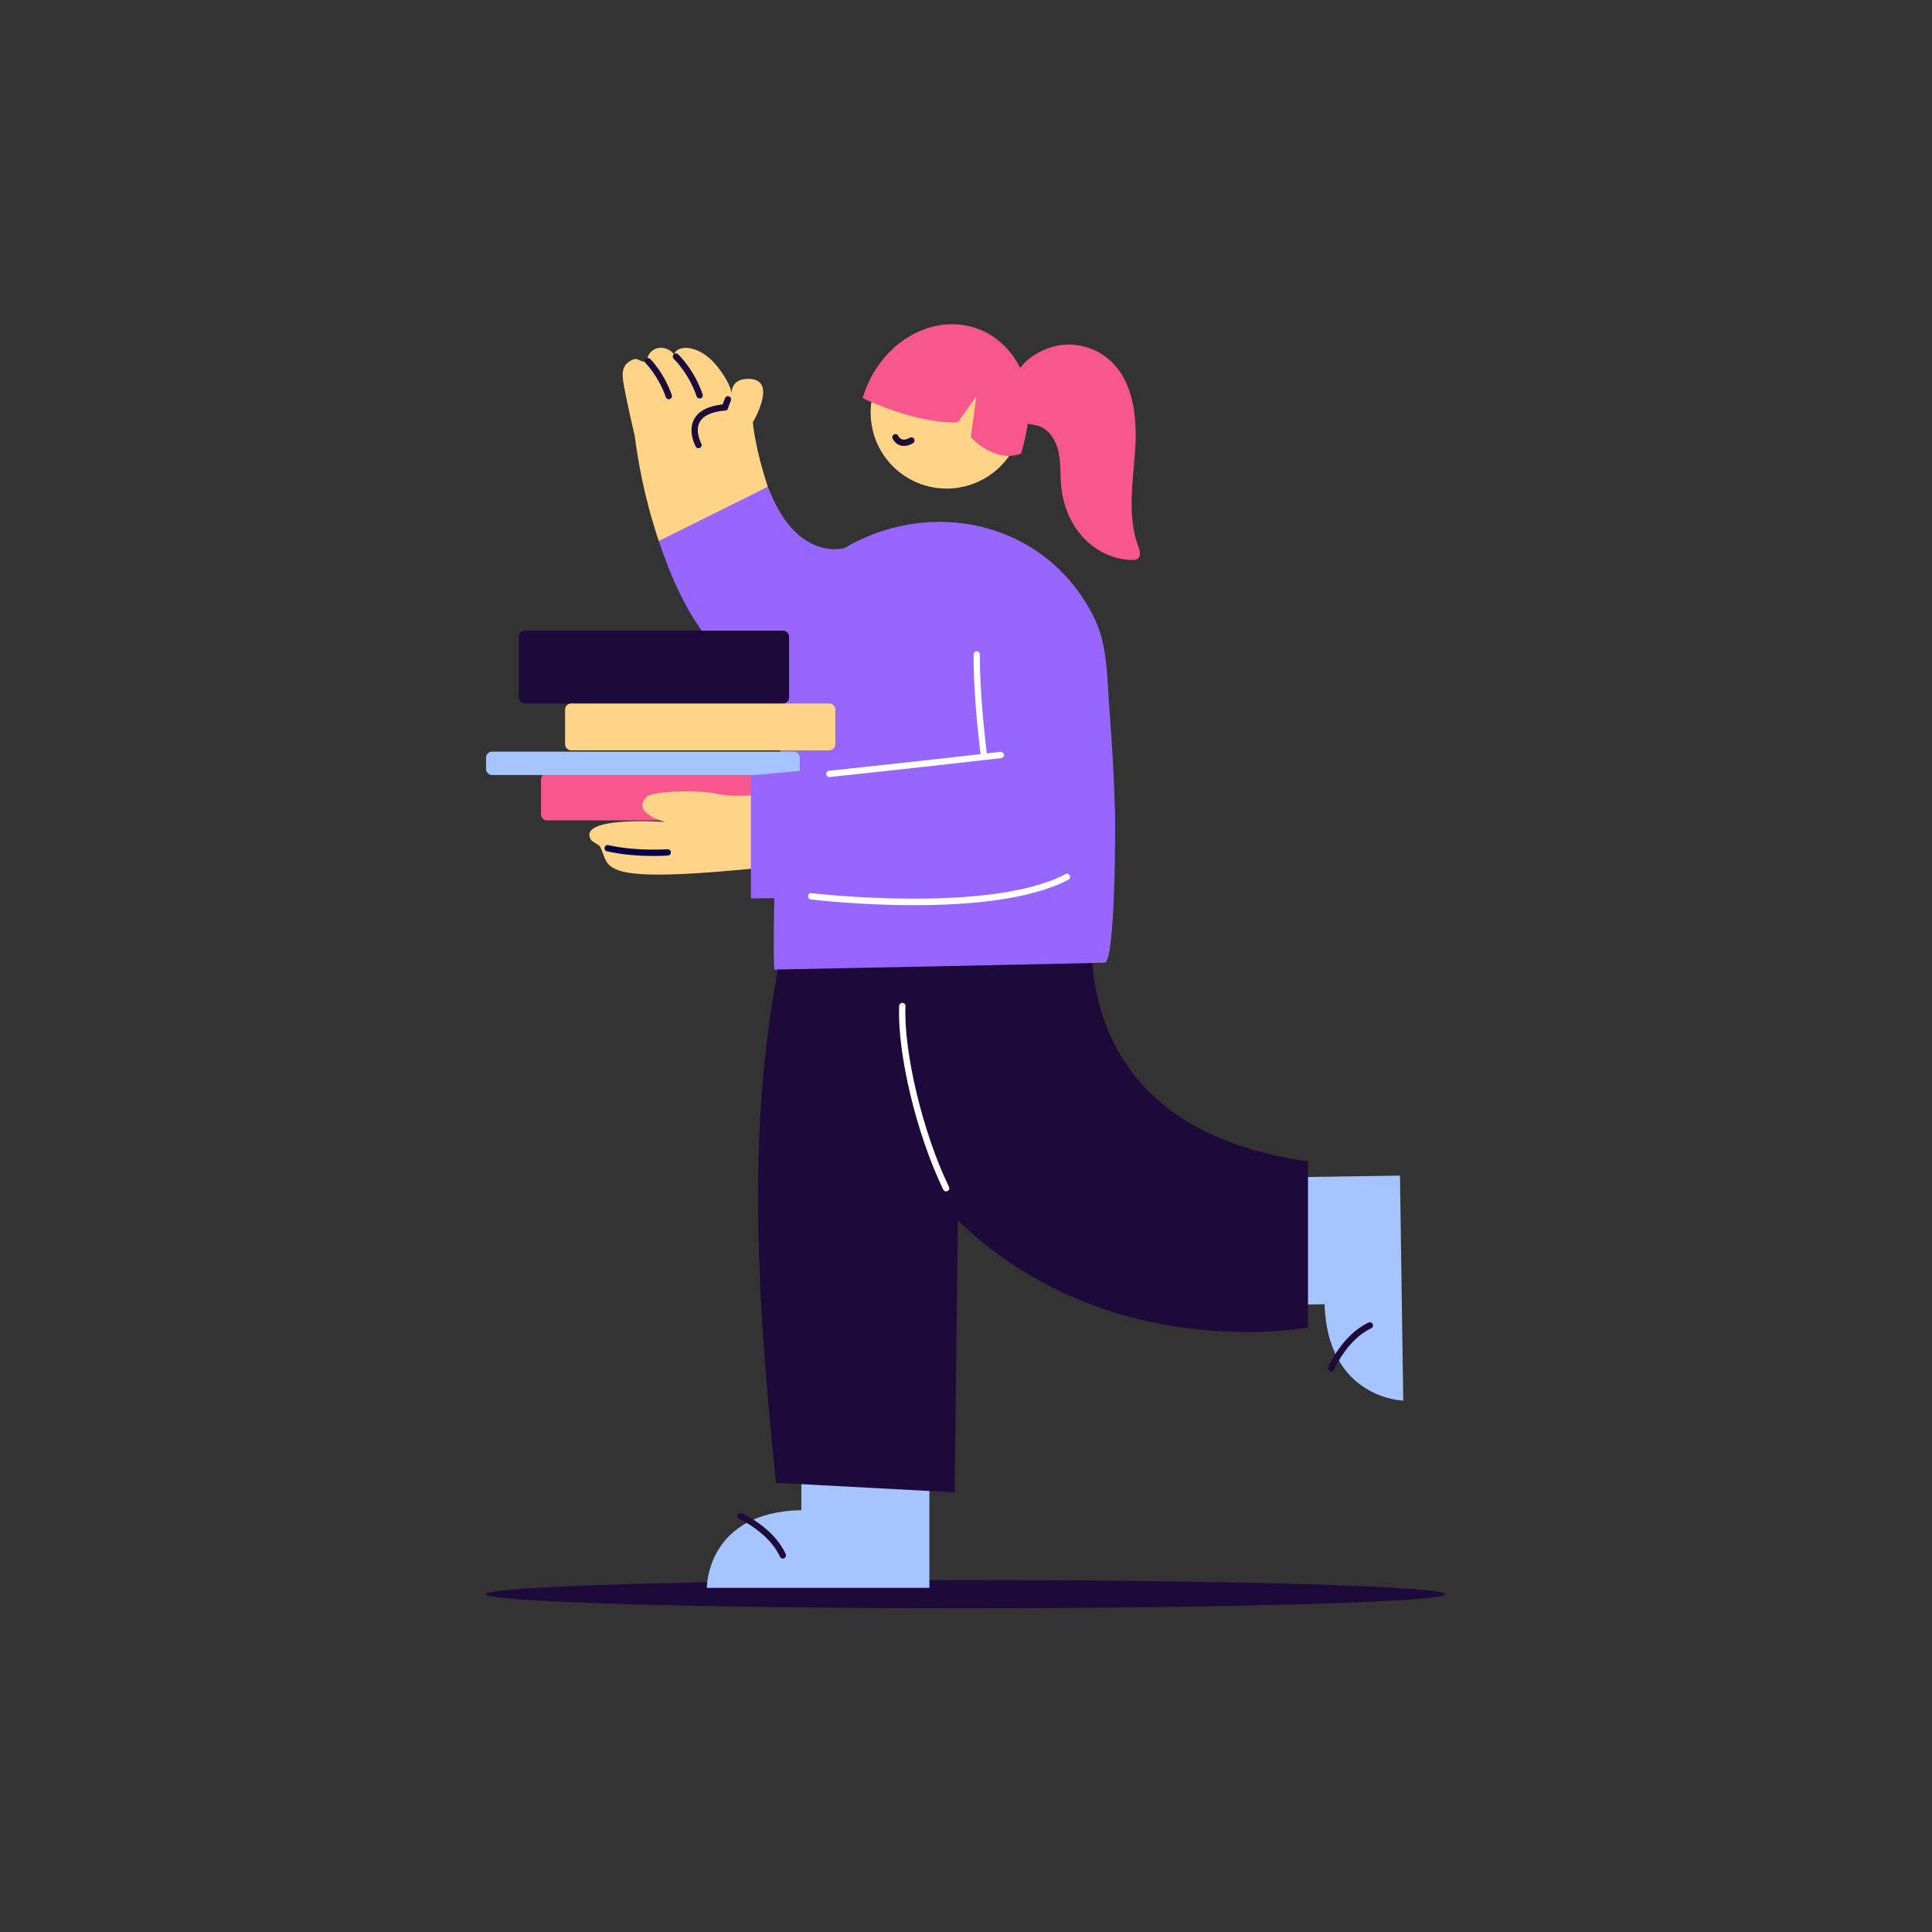 <?xml version="1.0" encoding="UTF-8" standalone="no"?>
<svg
   xmlns:dc="http://purl.org/dc/elements/1.1/"
   xmlns:cc="http://creativecommons.org/ns#"
   xmlns:rdf="http://www.w3.org/1999/02/22-rdf-syntax-ns#"
   xmlns:svg="http://www.w3.org/2000/svg"
   xmlns="http://www.w3.org/2000/svg"
   viewBox="0 0 816 816"
   height="816"
   width="816"
   xml:space="preserve"
   id="svg2"
   version="1.1"><rect x="0" y="0" width="816" height="816" fill="#333333" stroke="none"/><defs
     id="defs6"><clipPath
       id="clipPath18"
       clipPathUnits="userSpaceOnUse"><path
         id="path16"
         d="M 0,612 H 612 V 0 H 0 Z" /></clipPath></defs><g
     transform="matrix(1.333,0,0,-1.333,0,816)"
     id="g10"><g
       id="g12"><g
         clip-path="url(#clipPath18)"
         id="g14"><g
           transform="translate(229.015,479.072)"
           id="g20"><path
             id="path22"
             style="fill:#ffd488;fill-opacity:1;fill-rule:nonzero;stroke:none"
             d="M 0,0 -0.106,0.008 C 0.007,0.226 0.121,0.444 0.248,0.617 0.252,0.624 0.257,0.631 0.263,0.64 Z m 9.518,-0.725 c 0,0 8.456,14.164 -1.811,13.757 C 3.563,12.867 2.822,10.18 2.779,8.518 c -0.334,1.91 -1.312,3.751 -2.389,5.463 -2.58,4.099 -6.342,8.206 -11.329,8.832 -1.866,0.236 -4.165,-0.395 -4.454,-2.103 -1.107,1.684 -3.485,2.567 -5.45,2.024 -1.967,-0.543 -3.326,-2.459 -3.117,-4.391 -2.957,0.07 -2.705,1.814 -5.212,0.465 -2.861,-1.54 -2.766,-4.094 -2.277,-7.221 0.315,-2.008 1.644,-8.534 3.573,-16.73 0.883,-6.931 2.807,-18.95 7.609,-33.24 11.792,5.175 23.351,10.879 34.539,17.229 -4.026,12.066 -4.748,20.226 -4.754,20.429" /></g><g
           transform="translate(211.913,485.644)"
           id="g24"><path
             id="path26"
             style="fill:#1d0a3a;fill-opacity:1;fill-rule:nonzero;stroke:none"
             d="m 0,0 c -0.415,0 -0.802,0.26 -0.945,0.673 -2.269,6.549 -6.295,10.632 -6.336,10.673 -0.389,0.39 -0.39,1.023 0,1.413 0.391,0.39 1.024,0.392 1.413,0.002 C -5.689,12.583 -1.482,8.333 0.945,1.328 1.125,0.806 0.849,0.236 0.327,0.056 0.219,0.018 0.108,0 0,0" /></g><g
           transform="translate(221.669,485.875)"
           id="g28"><path
             id="path30"
             style="fill:#1d0a3a;fill-opacity:1;fill-rule:nonzero;stroke:none"
             d="m 0,0 c -0.418,0 -0.808,0.265 -0.948,0.683 -2.453,7.328 -7.185,11.842 -7.233,11.887 -0.402,0.378 -0.421,1.011 -0.042,1.413 0.378,0.403 1.012,0.421 1.413,0.043 C -6.601,13.829 -1.662,9.118 0.948,1.318 1.124,0.794 0.841,0.228 0.317,0.052 0.212,0.017 0.105,0 0,0" /></g><g
           transform="translate(221.309,470.142)"
           id="g32"><path
             id="path34"
             style="fill:#1d0a3a;fill-opacity:1;fill-rule:nonzero;stroke:none"
             d="m 0,0 c -0.353,0 -0.694,0.187 -0.876,0.517 -0.106,0.193 -2.582,4.777 -0.506,8.665 1.393,2.609 4.432,4.185 9.037,4.691 l 0.753,1.961 c 0.198,0.516 0.779,0.773 1.292,0.576 0.516,-0.198 0.773,-0.777 0.575,-1.292 L 9.077,11.995 8.453,11.941 C 4.22,11.575 1.506,10.333 0.387,8.249 -1.183,5.324 0.856,1.518 0.877,1.48 1.141,0.996 0.964,0.389 0.48,0.124 0.328,0.04 0.163,0 0,0" /></g><g
           transform="translate(264.133,438.142)"
           id="g36"><path
             id="path38"
             style="fill:#9666ff;fill-opacity:1;fill-rule:nonzero;stroke:none"
             d="m 0,0 c -5.083,0.069 -9.845,2.858 -13.265,6.619 -3.419,3.761 -5.663,8.431 -7.59,13.134 -11.511,-5.718 -23.021,-11.436 -34.532,-17.154 3.703,-11.088 8.42,-22.003 15.662,-31.179 7.079,-8.969 16.803,-16.191 27.935,-18.69 3.917,16.916 8.405,34.01 18.199,48.478 C 4.288,0.453 2.152,-0.029 0,0" /></g><g
           transform="translate(457.994,107.044)"
           id="g40"><path
             id="path42"
             style="fill:#1d0a3a;fill-opacity:1;fill-rule:nonzero;stroke:none"
             d="m 0,0 c 0,-2.468 -68.05,-4.468 -151.994,-4.468 -83.944,0 -151.994,2 -151.994,4.468 0,2.468 68.05,4.468 151.994,4.468 C -68.05,4.468 0,2.468 0,0" /></g><g
           transform="translate(223.966,109.05)"
           id="g44"><path
             id="path46"
             style="fill:#a6c4ff;fill-opacity:1;fill-rule:nonzero;stroke:none"
             d="M 0,0 H 70.514 V 37.299 H 29.943 V 24.603 C -0.228,24.047 0,0 0,0" /></g><g
           transform="translate(248.037,118.332)"
           id="g48"><path
             id="path50"
             style="fill:#1d0a3a;fill-opacity:1;fill-rule:nonzero;stroke:none"
             d="m 0,0 c -0.38,0 -0.744,0.218 -0.911,0.587 -3.483,7.674 -12.788,11.888 -12.882,11.929 -0.504,0.224 -0.731,0.815 -0.507,1.32 0.224,0.504 0.815,0.731 1.319,0.508 C -12.571,14.162 -2.892,9.79 0.91,1.413 1.138,0.91 0.916,0.317 0.413,0.09 0.279,0.028 0.138,0 0,0" /></g><g
           transform="translate(444.619,168.375)"
           id="g52"><path
             id="path54"
             style="fill:#a6c4ff;fill-opacity:1;fill-rule:nonzero;stroke:none"
             d="m 0,0 -1.036,71.288 -37.141,-0.548 0.596,-40.398 12.643,0.186 C -23.942,0.492 0,0 0,0" /></g><g
           transform="translate(421.846,177.68)"
           id="g56"><path
             id="path58"
             style="fill:#1d0a3a;fill-opacity:1;fill-rule:nonzero;stroke:none"
             d="M 0,0 C -0.131,0 -0.264,0.025 -0.392,0.08 -0.9,0.297 -1.137,0.884 -0.92,1.392 c 0.175,0.412 4.387,10.116 12.675,14.025 0.5,0.238 1.095,0.021 1.331,-0.478 0.235,-0.5 0.021,-1.095 -0.478,-1.331 C 5.001,10.021 0.96,0.701 0.92,0.608 0.758,0.228 0.389,0 0,0" /></g><g
           transform="translate(347.277,328.46)"
           id="g60"><path
             id="path62"
             style="fill:#1d0a3a;fill-opacity:1;fill-rule:nonzero;stroke:none"
             d="m 0,0 c 0,0 -17.122,-72.482 67.16,-84.289 v -52.62 c 0,0 -63.21,-12.151 -110.947,33.91 l -1.009,-86.155 -56.609,3.015 c -7.947,76.087 -9.009,131.055 6.451,188.028 z" /></g><g
           transform="translate(303.872,457.669)"
           id="g64"><path
             id="path66"
             style="fill:#ffd488;fill-opacity:1;fill-rule:nonzero;stroke:none"
             d="m 0,0 c -11.254,-1.845 -21.957,4.398 -26.157,14.487 -0.703,1.684 -1.216,3.478 -1.527,5.358 -0.597,3.619 -0.353,7.166 0.597,10.472 2.464,8.69 9.76,15.625 19.268,17.186 13.137,2.164 25.533,-6.722 27.69,-19.829 0.594,-3.627 0.346,-7.21 -0.606,-10.524 C 16.787,8.474 9.502,1.573 0,0" /></g><g
           transform="translate(353.287,355.198)"
           id="g68"><path
             id="path70"
             style="fill:#9666ff;fill-opacity:1;fill-rule:nonzero;stroke:none"
             d="m 0,0 c -0.333,10.738 -0.922,21.467 -1.768,32.177 -0.755,9.586 -0.482,20.032 -4.699,28.77 -13.638,28.262 -46.651,38.049 -74.524,24.883 -15.293,-7.224 -21.485,-19.672 -22.913,-36.26 -4.439,-51.558 -4.513,-99.821 -3.985,-99.821 0,0 102.438,2.033 104.615,2.191 C 0.139,-47.812 0.143,-4.534 0,0" /></g><g
           transform="translate(286.408,470.854)"
           id="g72"><path
             id="path74"
             style="fill:#1d0a3a;fill-opacity:1;fill-rule:nonzero;stroke:none"
             d="m 0,0 c -0.439,0 -0.862,0.07 -1.267,0.209 -1.62,0.557 -2.266,2 -2.334,2.163 -0.214,0.509 0.025,1.096 0.535,1.309 0.506,0.214 1.089,-0.022 1.305,-0.526 0.014,-0.031 0.376,-0.801 1.162,-1.061 0.657,-0.216 1.49,-0.05 2.471,0.5 C 2.355,2.864 2.964,2.693 3.233,2.211 3.503,1.73 3.332,1.12 2.85,0.85 1.841,0.284 0.887,0 0,0" /></g><g
           transform="translate(299.771,234.663)"
           id="g76"><path
             id="path78"
             style="fill:#ffffff;fill-opacity:1;fill-rule:nonzero;stroke:none"
             d="m 0,0 c -0.371,0 -0.728,0.208 -0.9,0.564 -8.484,17.529 -14.619,43.101 -13.968,58.218 0.024,0.552 0.505,0.99 1.042,0.956 0.552,-0.023 0.98,-0.49 0.956,-1.042 C -13.498,44.108 -7.321,18.422 0.899,1.436 1.14,0.938 0.932,0.341 0.435,0.1 0.295,0.032 0.146,0 0,0" /></g><g
           transform="translate(255.112,352.207)"
           id="g80"><path
             id="path82"
             style="fill:#f7578c;fill-opacity:1;fill-rule:nonzero;stroke:none"
             d="m 0,0 h -81.79 c -1.057,0 -1.914,0.857 -1.914,1.914 v 11.007 c 0,1.057 0.857,1.914 1.914,1.914 H 0 c 1.057,0 1.914,-0.857 1.914,-1.914 V 1.914 C 1.914,0.857 1.057,0 0,0" /></g><g
           transform="translate(251.498,366.582)"
           id="g84"><path
             id="path86"
             style="fill:#a6c4ff;fill-opacity:1;fill-rule:nonzero;stroke:none"
             d="m 0,0 h -95.578 c -1.057,0 -1.914,0.856 -1.914,1.914 v 3.589 c 0,1.058 0.857,1.914 1.914,1.914 H 0 c 1.057,0 1.914,-0.856 1.914,-1.914 V 1.914 C 1.914,0.856 1.057,0 0,0" /></g><g
           transform="translate(248.106,389.252)"
           id="g88"><path
             id="path90"
             style="fill:#1d0a3a;fill-opacity:1;fill-rule:nonzero;stroke:none"
             d="m 0,0 h -81.79 c -1.057,0 -1.914,0.857 -1.914,1.914 v 19.253 c 0,1.057 0.857,1.914 1.914,1.914 H 0 c 1.057,0 1.914,-0.857 1.914,-1.914 V 1.914 C 1.914,0.857 1.057,0 0,0" /></g><g
           transform="translate(262.754,374.417)"
           id="g92"><path
             id="path94"
             style="fill:#ffd488;fill-opacity:1;fill-rule:nonzero;stroke:none"
             d="m 0,0 h -81.79 c -1.057,0 -1.914,0.857 -1.914,1.914 v 11.007 c 0,1.057 0.857,1.914 1.914,1.914 H 0 c 1.057,0 1.914,-0.857 1.914,-1.914 V 1.914 C 1.914,0.857 1.057,0 0,0" /></g><g
           transform="translate(323.532,468.408)"
           id="g96"><path
             id="path98"
             style="fill:#f7578c;fill-opacity:1;fill-rule:nonzero;stroke:none"
             d="m 0,0 c -8.512,-3.102 -15.927,5.206 -15.927,5.206 l 1.747,12.963 -5.81,-8.197 c -12.709,-0.666 -29.131,7.05 -30.217,7.654 3.266,11.086 11.884,20.23 22.694,22.73 14.94,3.462 28.422,-7.039 30.12,-23.43 C 3.075,12.39 1.26,4.229 0,0" /></g><g
           transform="translate(242.626,360.807)"
           id="g100"><path
             id="path102"
             style="fill:#ffd488;fill-opacity:1;fill-rule:nonzero;stroke:none"
             d="m 0,0 -1.71,-0.529 c -5.035,-0.283 -10.066,-0.585 -14.89,0.56 -3.481,0.827 -19.08,1.012 -21.255,-1.274 -4.854,-5.103 6.007,-7.854 6.007,-7.854 0,0 -27.974,2.032 -23.562,-5.593 0.465,-0.803 2.568,-1.508 2.964,-2.292 3.359,-6.657 -2.141,-12.132 53.76,-6.352 z" /></g><g
           transform="translate(207.074,340.938)"
           id="g104"><path
             id="path106"
             style="fill:#030047;fill-opacity:1;fill-rule:nonzero;stroke:none"
             d="m 0,0 c -3.791,0 -9.402,0.259 -14.76,1.485 -0.538,0.123 -0.875,0.66 -0.752,1.198 0.123,0.538 0.658,0.877 1.198,0.752 C -5.513,1.421 4.324,2.126 4.422,2.133 4.968,2.18 5.453,1.762 5.494,1.211 5.536,0.66 5.123,0.18 4.572,0.139 4.402,0.126 2.643,0 0,0" /></g><g
           transform="translate(338.073,328.502)"
           id="g108"><path
             id="path110"
             style="fill:#9666ff;fill-opacity:1;fill-rule:nonzero;stroke:none"
             d="M 0,0 -100.148,-1 V 37.954 L 0,47.118 Z" /></g><g
           transform="translate(289.676,325.343)"
           id="g112"><path
             id="path114"
             style="fill:#ffffff;fill-opacity:1;fill-rule:nonzero;stroke:none"
             d="m 0,0 c -17.173,0 -31.601,1.68 -32.769,1.82 -0.548,0.066 -0.939,0.563 -0.874,1.112 0.066,0.548 0.566,0.932 1.112,0.874 0.562,-0.067 56.574,-6.587 80.465,6.039 0.487,0.259 1.093,0.071 1.35,-0.417 C 49.543,8.939 49.355,8.334 48.867,8.076 36.706,1.649 17.007,0 0,0" /></g><g
           transform="translate(262.778,365.94)"
           id="g116"><path
             id="path118"
             style="fill:#ffffff;fill-opacity:1;fill-rule:nonzero;stroke:none"
             d="m 0,0 c -0.505,0 -0.938,0.381 -0.993,0.894 -0.059,0.549 0.339,1.042 0.888,1.1 0.363,0.039 36.567,3.904 54.333,6.003 0.549,0.06 1.045,-0.328 1.11,-0.876 C 55.403,6.572 55.011,6.075 54.462,6.01 36.686,3.911 0.471,0.044 0.107,0.006 0.071,0.002 0.035,0 0,0" /></g><g
           transform="translate(311.743,371.944)"
           id="g120"><path
             id="path122"
             style="fill:#ffffff;fill-opacity:1;fill-rule:nonzero;stroke:none"
             d="m 0,0 c -0.494,0 -0.923,0.365 -0.99,0.868 -0.024,0.178 -2.392,18.067 -2.263,31.99 0.005,0.553 0.416,1.013 1.009,0.991 0.553,-0.005 0.996,-0.457 0.991,-1.009 C -1.381,19.061 0.969,1.31 0.992,1.132 1.065,0.585 0.681,0.082 0.134,0.009 0.089,0.003 0.044,0 0,0" /></g><g
           transform="translate(335.253,502.669)"
           id="g124"><path
             id="path126"
             style="fill:#f7578c;fill-opacity:1;fill-rule:nonzero;stroke:none"
             d="m 0,0 c 5.703,1.029 11.836,-0.667 16.201,-4.478 7.75,-6.767 8.898,-18.331 8.213,-28.596 -0.685,-10.266 -2.592,-20.94 0.998,-30.581 0.48,-1.289 0.956,-2.983 -0.121,-3.838 -0.51,-0.404 -1.21,-0.449 -1.861,-0.444 -5.931,0.053 -11.681,2.931 -15.659,7.33 -3.979,4.398 -6.239,10.21 -6.791,16.115 -0.335,3.585 -0.074,7.238 -0.835,10.757 -0.761,3.519 -2.841,7.054 -6.247,8.224 -2.054,0.705 -4.436,0.505 -6.25,1.702 -3.729,2.463 -2.776,10.44 -1.242,14.07 C -11.439,-4.638 -5.219,-0.941 0,0" /></g></g></g></g></svg>